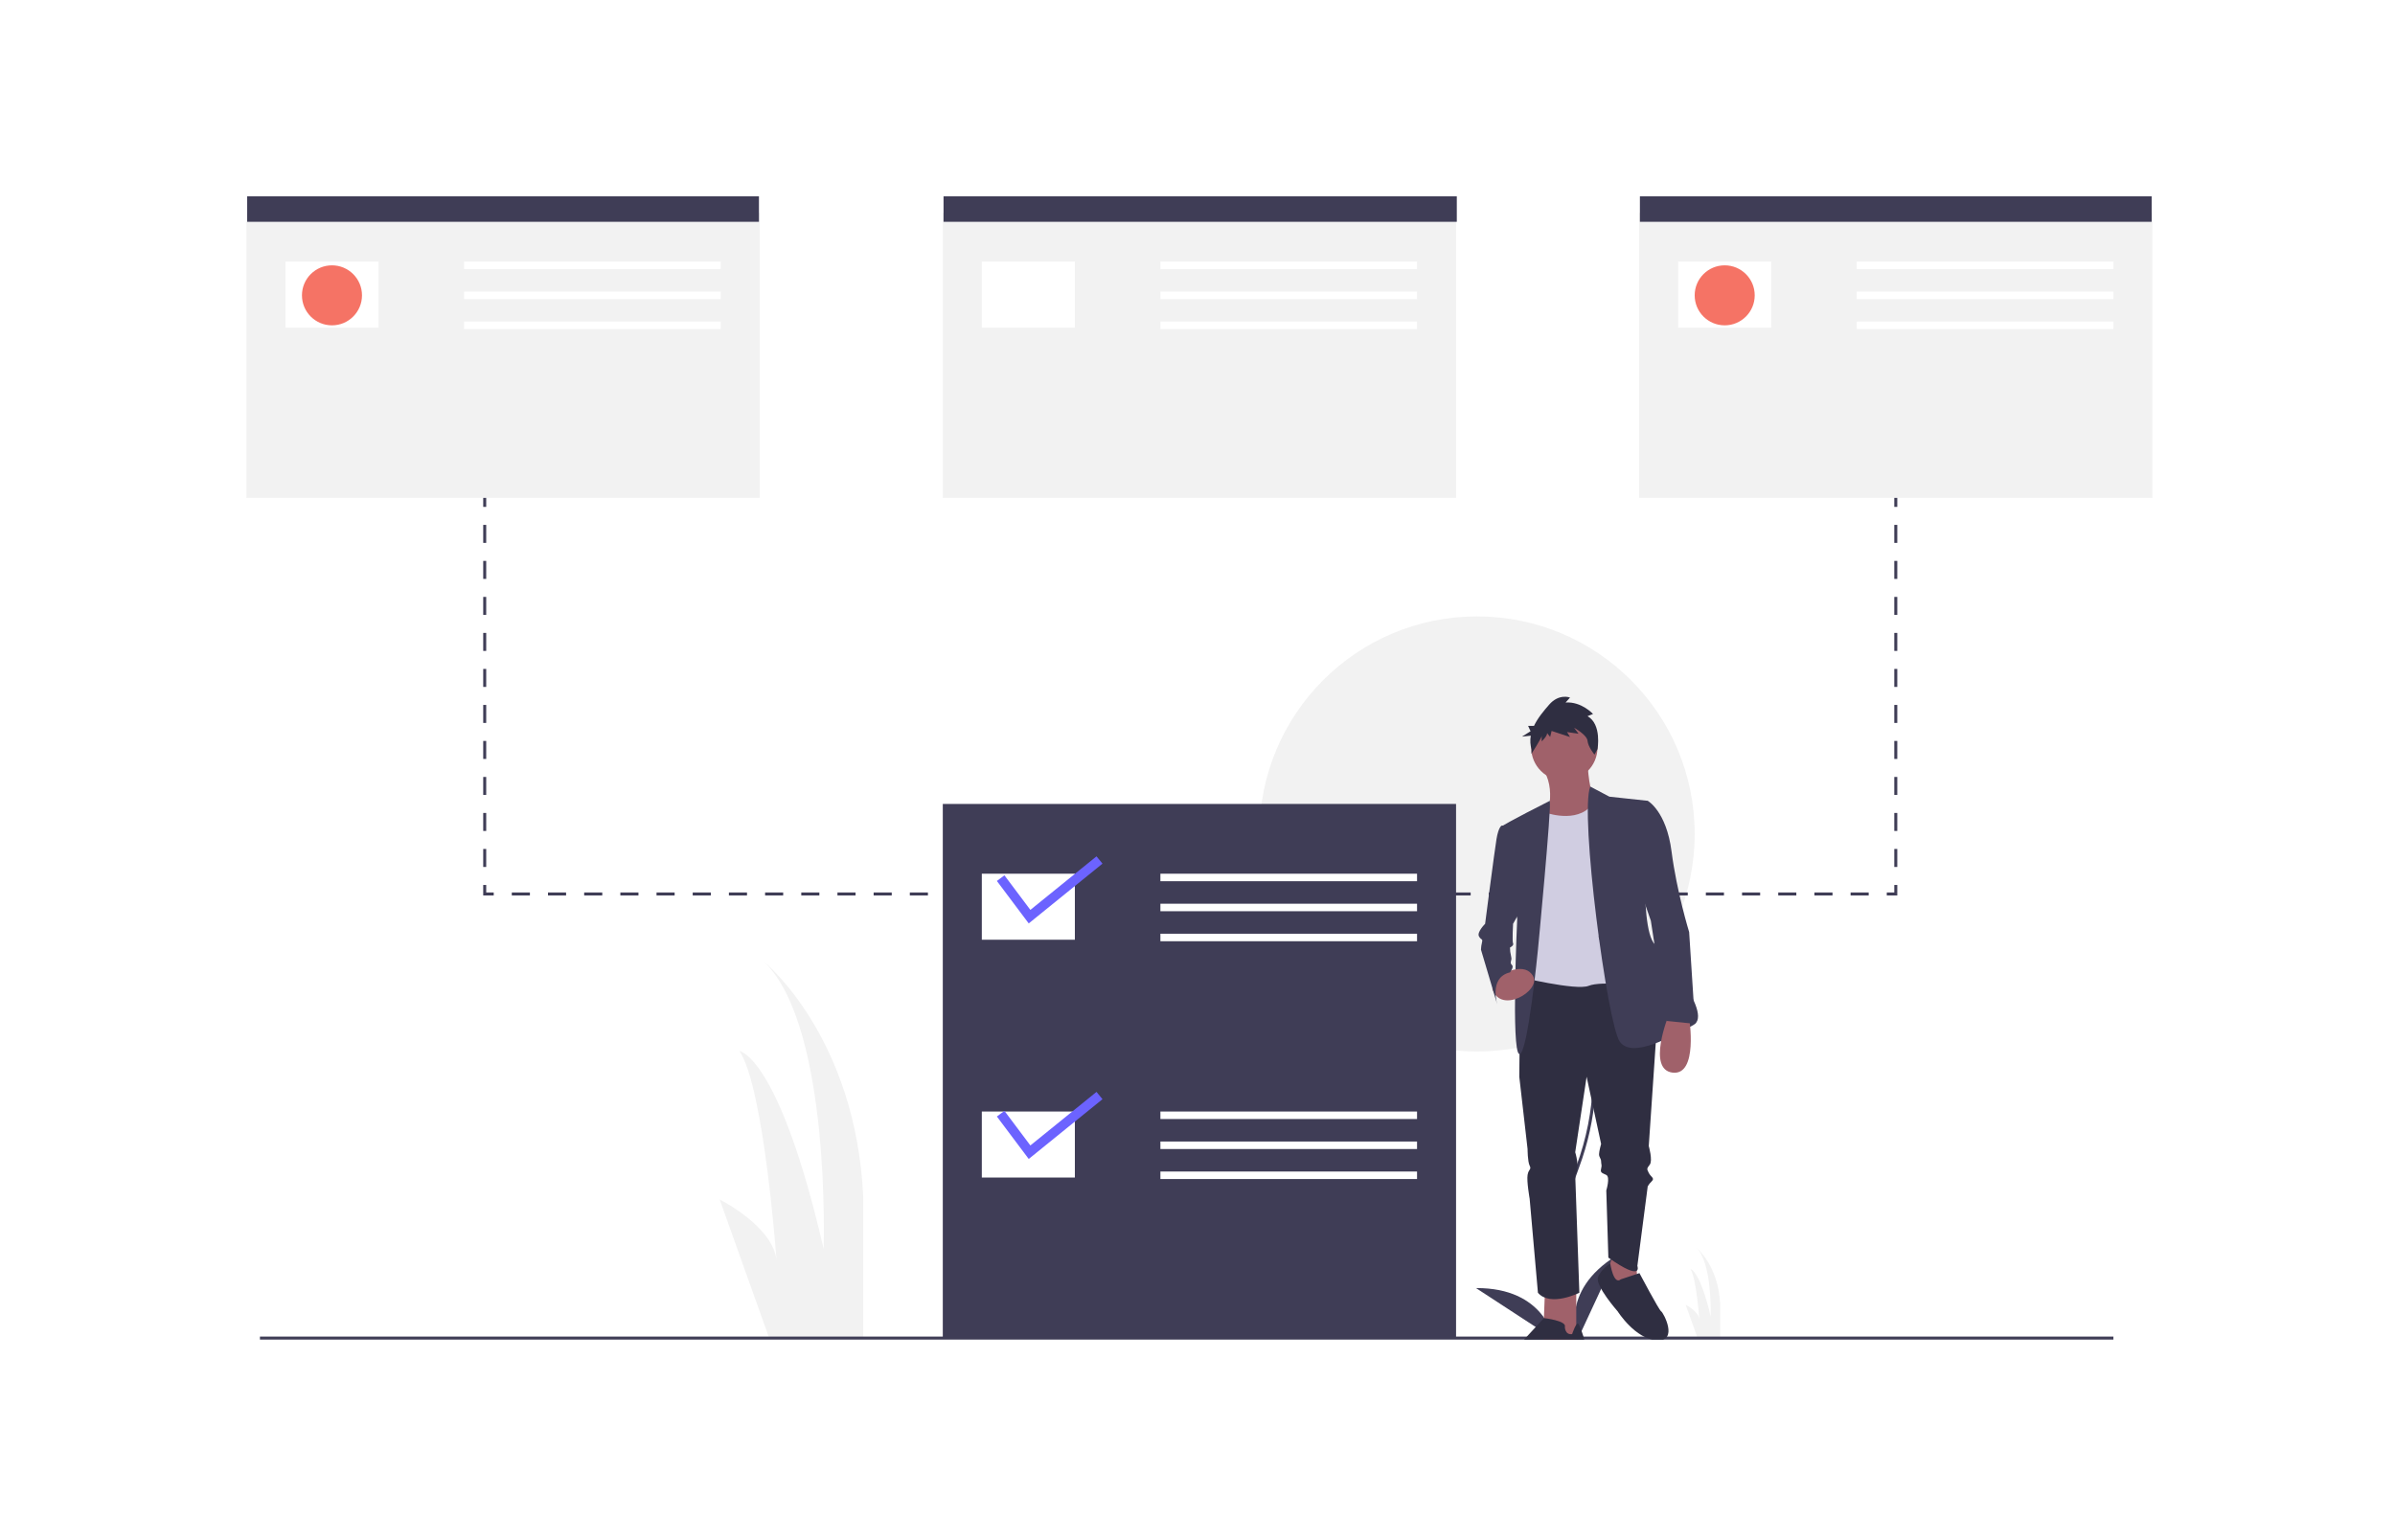 <svg width="622" height="400" viewBox="0 0 622 400" fill="none" xmlns="http://www.w3.org/2000/svg">
<rect width="622" height="400" fill="white"/>
<g clip-path="url(#clip0)">
<path d="M199.765 347.61L186.909 311.612C186.909 311.612 201.051 318.683 201.694 327.683C201.694 327.683 198.48 282.685 192.052 273.042C192.052 273.042 202.337 274.328 213.908 324.468C213.908 324.468 215.836 266.614 198.48 249.9C198.48 249.9 222.264 269.185 224.193 310.969V347.61H199.765Z" fill="#F2F2F2"/>
<path d="M440.875 347.61L437.783 338.955C437.783 338.955 441.184 340.655 441.338 342.819C441.338 342.819 440.566 332 439.02 329.681C439.02 329.681 441.493 329.99 444.275 342.046C444.275 342.046 444.739 328.135 440.566 324.117C440.566 324.117 446.284 328.754 446.748 338.8V347.61L440.875 347.61Z" fill="#F2F2F2"/>
<path d="M383.606 273.165C414.819 273.165 440.122 247.862 440.122 216.65C440.122 185.437 414.819 160.134 383.606 160.134C352.394 160.134 327.091 185.437 327.091 216.65C327.091 247.862 352.394 273.165 383.606 273.165Z" fill="#F2F2F2"/>
<path d="M197.299 55.287H64V129.343H197.299V55.287Z" fill="#F2F2F2"/>
<path d="M378.15 55.287H244.851V129.343H378.15V55.287Z" fill="#F2F2F2"/>
<path d="M559 55.287H425.701V129.343H559V55.287Z" fill="#F2F2F2"/>
<path d="M406.659 347.813C406.57 347.667 404.461 344.146 403.73 336.833C403.059 330.124 403.49 318.816 409.355 303.041C420.465 273.158 406.794 249.046 406.655 248.806L407.329 248.415C407.365 248.476 410.892 254.623 412.976 264.412C415.73 277.39 414.727 290.884 410.086 303.313C398.994 333.146 407.24 347.268 407.325 347.407L406.659 347.813Z" fill="#3F3D56"/>
<path d="M402.315 247.051C405.113 247.051 407.382 244.783 407.382 241.984C407.382 239.186 405.113 236.917 402.315 236.917C399.517 236.917 397.248 239.186 397.248 241.984C397.248 244.783 399.517 247.051 402.315 247.051Z" fill="#6C63FF"/>
<path d="M418.295 265.76C421.094 265.76 423.362 263.491 423.362 260.693C423.362 257.895 421.094 255.626 418.295 255.626C415.497 255.626 413.228 257.895 413.228 260.693C413.228 263.491 415.497 265.76 418.295 265.76Z" fill="#F57365"/>
<path d="M407.382 278.232C410.18 278.232 412.449 275.964 412.449 273.165C412.449 270.367 410.18 268.098 407.382 268.098C404.583 268.098 402.315 270.367 402.315 273.165C402.315 275.964 404.583 278.232 407.382 278.232Z" fill="#6C63FF"/>
<path d="M420.634 288.756C423.432 288.756 425.701 286.487 425.701 283.689C425.701 280.891 423.432 278.622 420.634 278.622C417.835 278.622 415.567 280.891 415.567 283.689C415.567 286.487 417.835 288.756 420.634 288.756Z" fill="#6C63FF"/>
<path d="M403.484 305.126C406.283 305.126 408.551 302.857 408.551 300.059C408.551 297.261 406.283 294.992 403.484 294.992C400.686 294.992 398.417 297.261 398.417 300.059C398.417 302.857 400.686 305.126 403.484 305.126Z" fill="#F57365"/>
<path d="M409.72 348C409.72 348 404.653 335.528 419.854 326.173L409.72 348Z" fill="#3F3D56"/>
<path d="M403.489 347.774C403.489 347.774 401.183 334.51 383.335 334.624L403.489 347.774Z" fill="#3F3D56"/>
<path d="M197.104 51H64.194V57.626H197.104V51Z" fill="#3F3D56"/>
<path d="M378.345 51H245.045V57.626H378.345V51Z" fill="#3F3D56"/>
<path d="M558.805 51H425.896V57.626H558.805V51Z" fill="#3F3D56"/>
<path d="M98.299 67.955H74.134V85.104H98.299V67.955Z" fill="white"/>
<path d="M187.165 67.955H120.516V69.903H187.165V67.955Z" fill="white"/>
<path d="M187.165 75.75H120.516V77.699H187.165V75.75Z" fill="white"/>
<path d="M187.165 83.545H120.516V85.494H187.165V83.545Z" fill="white"/>
<path d="M279.15 67.955H254.984V85.104H279.15V67.955Z" fill="white"/>
<path d="M368.016 67.955H301.366V69.903H368.016V67.955Z" fill="white"/>
<path d="M368.016 75.75H301.366V77.699H368.016V75.75Z" fill="white"/>
<path d="M368.016 83.545H301.366V85.494H368.016V83.545Z" fill="white"/>
<path d="M460 67.955H435.835V85.104H460V67.955Z" fill="white"/>
<path d="M548.866 67.955H482.217V69.903H548.866V67.955Z" fill="white"/>
<path d="M548.866 75.75H482.217V77.699H548.866V75.75Z" fill="white"/>
<path d="M548.866 83.545H482.217V85.494H548.866V83.545Z" fill="white"/>
<path d="M86.216 84.52C90.522 84.52 94.012 81.03 94.012 76.724C94.012 72.419 90.522 68.929 86.216 68.929C81.911 68.929 78.421 72.419 78.421 76.724C78.421 81.03 81.911 84.52 86.216 84.52Z" fill="#F57365"/>
<path d="M447.917 84.52C452.223 84.52 455.713 81.03 455.713 76.724C455.713 72.419 452.223 68.929 447.917 68.929C443.612 68.929 440.122 72.419 440.122 76.724C440.122 81.03 443.612 84.52 447.917 84.52Z" fill="#F57365"/>
<path d="M126.273 129.342H125.494V131.681H126.273V129.342Z" fill="#3F3D56"/>
<path d="M126.273 225.224H125.494V220.547H126.273V225.224ZM126.273 215.87H125.494V211.193H126.273V215.87ZM126.273 206.516H125.494V201.839H126.273V206.516ZM126.273 197.161H125.494V192.484H126.273V197.161ZM126.273 187.807H125.494V183.13H126.273V187.807ZM126.273 178.453H125.494V173.776H126.273V178.453ZM126.273 169.098H125.494V164.421H126.273V169.098ZM126.273 159.744H125.494V155.067H126.273V159.744ZM126.273 150.39H125.494V145.713H126.273V150.39ZM126.273 141.035H125.494V136.358H126.273V141.035Z" fill="#3F3D56"/>
<path d="M128.222 232.63H125.493V229.902H126.273V231.85H128.222V232.63Z" fill="#3F3D56"/>
<path d="M485.313 232.63H480.615V231.85H485.313V232.63ZM475.916 232.63H471.218V231.85H475.916V232.63ZM466.519 232.63H461.821V231.85H466.519V232.63ZM457.122 232.63H452.424V231.85H457.122V232.63ZM447.725 232.63H443.026V231.85H447.725V232.63ZM438.328 232.63H433.629V231.85H438.328V232.63ZM428.931 232.63H424.232V231.85H428.931V232.63ZM419.533 232.63H414.835V231.85H419.533V232.63ZM410.137 232.63H405.438V231.85H410.137V232.63ZM400.739 232.63H396.041V231.85H400.739L400.739 232.63ZM391.342 232.63H386.643V231.85H391.342V232.63ZM381.945 232.63H377.246V231.85H381.945V232.63ZM372.548 232.63H367.849V231.85H372.548V232.63ZM363.151 232.63H358.452V231.85H363.151V232.63ZM353.754 232.63H349.055V231.85H353.754V232.63ZM344.356 232.63H339.658V231.85H344.356V232.63ZM334.959 232.63H330.26V231.85H334.959V232.63ZM325.562 232.63H320.863V231.85H325.562V232.63ZM316.165 232.63H311.466V231.85H316.165V232.63ZM306.768 232.63H302.069V231.85H306.768V232.63ZM297.371 232.63H292.672V231.85H297.371V232.63ZM287.974 232.63H283.275V231.85H287.974V232.63ZM278.576 232.63H273.878V231.85H278.576V232.63ZM269.179 232.63H264.481V231.85H269.179V232.63ZM259.782 232.63H255.083V231.85H259.782V232.63ZM250.385 232.63H245.686V231.85H250.385V232.63ZM240.988 232.63H236.289V231.85H240.988V232.63ZM231.591 232.63H226.892V231.85H231.591V232.63ZM222.193 232.63H217.495V231.85H222.193V232.63ZM212.796 232.63H208.098V231.85H212.796V232.63ZM203.399 232.63H198.701V231.85H203.399V232.63ZM194.002 232.63H189.304V231.85H194.002V232.63ZM184.605 232.63H179.906V231.85H184.605V232.63ZM175.208 232.63H170.509V231.85H175.208V232.63ZM165.811 232.63H161.112V231.85H165.811V232.63ZM156.413 232.63H151.715V231.85H156.413V232.63ZM147.016 232.63H142.318V231.85H147.016V232.63ZM137.619 232.63H132.921V231.85H137.619L137.619 232.63Z" fill="#3F3D56"/>
<path d="M492.741 232.63H490.012V231.85H491.961V229.902H492.741V232.63Z" fill="#3F3D56"/>
<path d="M492.74 225.224H491.96V220.547H492.74V225.224ZM492.74 215.87H491.96V211.193H492.74V215.87ZM492.74 206.516H491.96V201.839H492.74V206.516ZM492.74 197.161H491.96V192.484H492.74V197.161ZM492.74 187.807H491.96V183.13H492.74V187.807ZM492.74 178.453H491.96V173.776H492.74V178.453ZM492.74 169.098H491.96V164.421H492.74V169.098ZM492.74 159.744H491.96V155.067H492.74V159.744ZM492.74 150.39H491.96V145.713H492.74V150.39ZM492.74 141.035H491.96V136.358H492.74V141.035Z" fill="#3F3D56"/>
<path d="M492.74 129.342H491.96V131.681H492.74V129.342Z" fill="#3F3D56"/>
<path d="M378.15 208.854H244.851V347.61H378.15V208.854Z" fill="#3F3D56"/>
<path d="M279.15 226.978H254.984V244.128H279.15V226.978Z" fill="white"/>
<path d="M368.016 226.978H301.366V228.927H368.016V226.978Z" fill="white"/>
<path d="M368.016 234.774H301.366V236.722H368.016V234.774Z" fill="white"/>
<path d="M368.016 242.569H301.366V244.518H368.016V242.569Z" fill="white"/>
<path d="M279.15 288.756H254.984V305.906H279.15V288.756Z" fill="white"/>
<path d="M368.016 288.756H301.366V290.705H368.016V288.756Z" fill="white"/>
<path d="M368.016 296.551H301.366V298.5H368.016V296.551Z" fill="white"/>
<path d="M368.016 304.346H301.366V306.295H368.016V304.346Z" fill="white"/>
<path d="M267.17 239.891L258.898 228.862L260.857 227.392L267.596 236.377L284.772 222.466L286.323 224.362L267.17 239.891Z" fill="#6C63FF"/>
<path d="M267.17 301.084L258.898 290.055L260.857 288.585L267.596 297.57L284.772 283.659L286.323 285.555L267.17 301.084Z" fill="#6C63FF"/>
<path d="M548.866 347.22H67.508V348H548.866V347.22Z" fill="#3F3D56"/>
<g clip-path="url(#clip1)">
<path d="M424.968 326.177L425.237 335.037H420.933L417.167 331.546L419.319 324.566L424.968 326.177Z" fill="#A0616A"/>
<path d="M409.366 333.694V349.267L400.758 347.925L401.296 333.694H409.366Z" fill="#A0616A"/>
<path d="M430.348 266.033L428.196 297.716C428.196 297.716 429.272 301.475 428.465 302.549C427.658 303.623 427.658 303.623 428.196 304.697C428.734 305.771 429.81 306.039 429.003 306.845C428.573 307.247 428.223 307.677 427.927 308.187L425.237 328.861C425.237 328.861 426.851 333.157 417.705 326.714L417.167 309.261C417.167 309.261 418.243 305.771 417.167 305.234C416.091 304.697 415.553 304.697 415.822 303.623C416.091 302.549 415.822 302.549 415.822 301.743C415.822 300.938 415.284 300.669 415.284 299.864C415.284 299.058 415.822 297.179 415.822 297.179L412.056 279.726L409.097 299.327C409.097 299.327 410.442 303.623 409.097 305.234L410.173 335.842C410.173 335.842 402.641 339.601 399.413 335.842L397.262 311.409C397.262 311.409 396.455 306.845 396.724 305.234C396.993 303.623 397.8 303.891 397.262 302.817C396.724 301.743 396.724 298.521 396.724 298.521L394.572 279.726L394.841 252.34H429.003L430.348 266.033Z" fill="#2F2E41"/>
<path d="M420.933 332.352L425.775 330.741C425.775 330.741 430.886 340.407 431.424 340.675C431.962 340.944 435.997 348.462 430.348 348.193C424.699 347.925 420.126 340.675 420.126 340.675C420.126 340.675 414.208 333.963 415.015 331.815C415.822 329.667 418.189 328.217 418.189 328.217C418.189 328.217 419.05 333.963 420.933 332.352Z" fill="#2F2E41"/>
<path d="M408.29 346.582C408.29 346.582 409.366 343.36 409.904 343.897C410.442 344.434 413.67 353.295 411.249 353.563C408.828 353.832 400.489 355.443 399.413 356.517C398.337 357.591 387.578 357.054 388.385 353.563C389.192 350.073 395.647 348.193 395.647 348.193L400.974 342.421C400.974 342.421 406.945 343.092 406.407 344.703C406.407 344.703 406.407 346.851 408.29 346.582Z" fill="#2F2E41"/>
<path d="M406.273 202.802C401.519 202.802 397.665 198.955 397.665 194.21C397.665 189.465 401.519 185.618 406.273 185.618C411.027 185.618 414.881 189.465 414.881 194.21C414.881 198.955 411.027 202.802 406.273 202.802Z" fill="#A0616A"/>
<path d="M412.325 198.372C412.325 198.372 412.594 206.964 415.015 209.112C417.436 211.26 408.559 218.241 401.027 213.945C401.027 213.945 404.524 206.427 401.027 200.251L412.325 198.372Z" fill="#A0616A"/>
<path d="M400.489 211.26H401.942C401.942 211.26 410.846 214.267 414.154 207.93L419.05 208.038L427.389 256.099C427.389 256.099 415.822 254.756 412.594 256.099C409.366 257.441 394.034 253.682 394.034 253.682L400.489 211.26Z" fill="#D0CDE1"/>
<path d="M416.495 244.151C416.049 244.151 415.688 243.79 415.688 243.345C415.688 242.9 416.049 242.54 416.495 242.54C416.94 242.54 417.302 242.9 417.302 243.345C417.302 243.79 416.94 244.151 416.495 244.151Z" stroke="#3F3D56" stroke-miterlimit="10"/>
<path d="M418.916 254.353C418.47 254.353 418.109 253.993 418.109 253.548C418.109 253.103 418.47 252.742 418.916 252.742C419.361 252.742 419.723 253.103 419.723 253.548C419.723 253.993 419.361 254.353 418.916 254.353Z" stroke="#3F3D56" stroke-miterlimit="10"/>
<path d="M412.298 186.048L413.724 185.484C413.724 185.484 410.738 182.208 406.596 182.504L407.752 181.215C407.752 181.215 404.901 180.087 402.319 183.067C400.947 184.652 399.386 186.477 398.391 188.572H396.858L397.504 189.968L395.271 191.364L397.557 191.122C397.342 192.331 397.423 193.566 397.772 194.747L397.719 195.848C397.719 195.848 400.382 191.74 400.382 191.176V192.599C400.382 192.599 401.807 191.31 401.807 190.451L402.588 191.445L402.964 189.887L407.752 191.471L406.972 190.183L409.958 190.612L408.801 189.055C408.801 189.055 412.164 190.908 412.298 192.465C412.433 194.022 414.1 196.036 414.1 196.036L414.881 194.613C414.881 194.613 416.064 188.196 412.298 186.048Z" fill="#2F2E41"/>
<path d="M412.998 204.332L417.974 206.964L427.927 208.038C427.927 208.038 425.237 241.063 429.81 245.359C429.81 245.359 445.412 263.348 439.763 266.302C434.114 269.255 423.892 275.162 420.664 270.598C417.436 266.033 410.2 211.34 412.998 204.332Z" fill="#3F3D56"/>
<path d="M402.507 208.038C402.507 208.038 390.268 214.213 389.999 214.75C389.73 215.287 394.034 238.646 394.034 238.646C394.034 238.646 392.42 273.283 394.572 273.82C396.724 274.357 399.414 246.701 399.414 246.701C399.414 246.701 402.937 209.917 402.507 208.038Z" fill="#3F3D56"/>
<path d="M438.687 264.422C438.687 264.422 441.108 279.458 434.383 278.652C427.658 277.847 433.307 263.885 433.307 263.885L438.687 264.422Z" fill="#A0616A"/>
<path d="M390.537 252.877C390.537 252.877 396.159 249.843 398.176 253.629C400.193 257.414 389.73 263.617 387.578 256.904C387.578 256.904 388.385 252.34 390.537 252.877Z" fill="#A0616A"/>
<path d="M392.151 214.482H389.999C389.999 214.482 389.192 214.75 388.654 217.972C388.116 221.194 385.695 239.989 385.695 239.989C385.695 239.989 383.543 242.137 384.081 243.211C384.619 244.285 385.157 243.748 384.888 244.822C384.726 245.439 384.646 246.057 384.619 246.701L388.923 261.2C388.923 261.2 386.502 253.951 392.151 252.608C392.151 252.608 393.227 251.266 392.689 250.729C392.151 250.192 392.42 249.923 392.42 249.655C392.42 249.386 392.689 249.386 392.42 248.312C392.258 247.614 392.151 246.889 392.151 246.164C392.151 246.164 393.227 245.627 392.958 245.09C392.689 244.553 392.958 239.989 392.958 239.989L396.724 233.276L392.151 214.482Z" fill="#3F3D56"/>
<path d="M426.582 208.843L427.927 208.038C427.927 208.038 432.769 210.723 434.114 221.194C435.459 231.665 438.686 242.137 438.686 242.137L440.22 265.979L432.769 265.228L428.734 239.183L424.161 226.027L426.582 208.843Z" fill="#3F3D56"/>
</g>
</g>
<defs>
<clipPath id="clip0">
<rect width="495" height="297" fill="white" transform="translate(64 51)"/>
</clipPath>
<clipPath id="clip1">
<rect width="57" height="176" fill="white" transform="matrix(-1 0 0 1 441 181)"/>
</clipPath>
</defs>
</svg>
